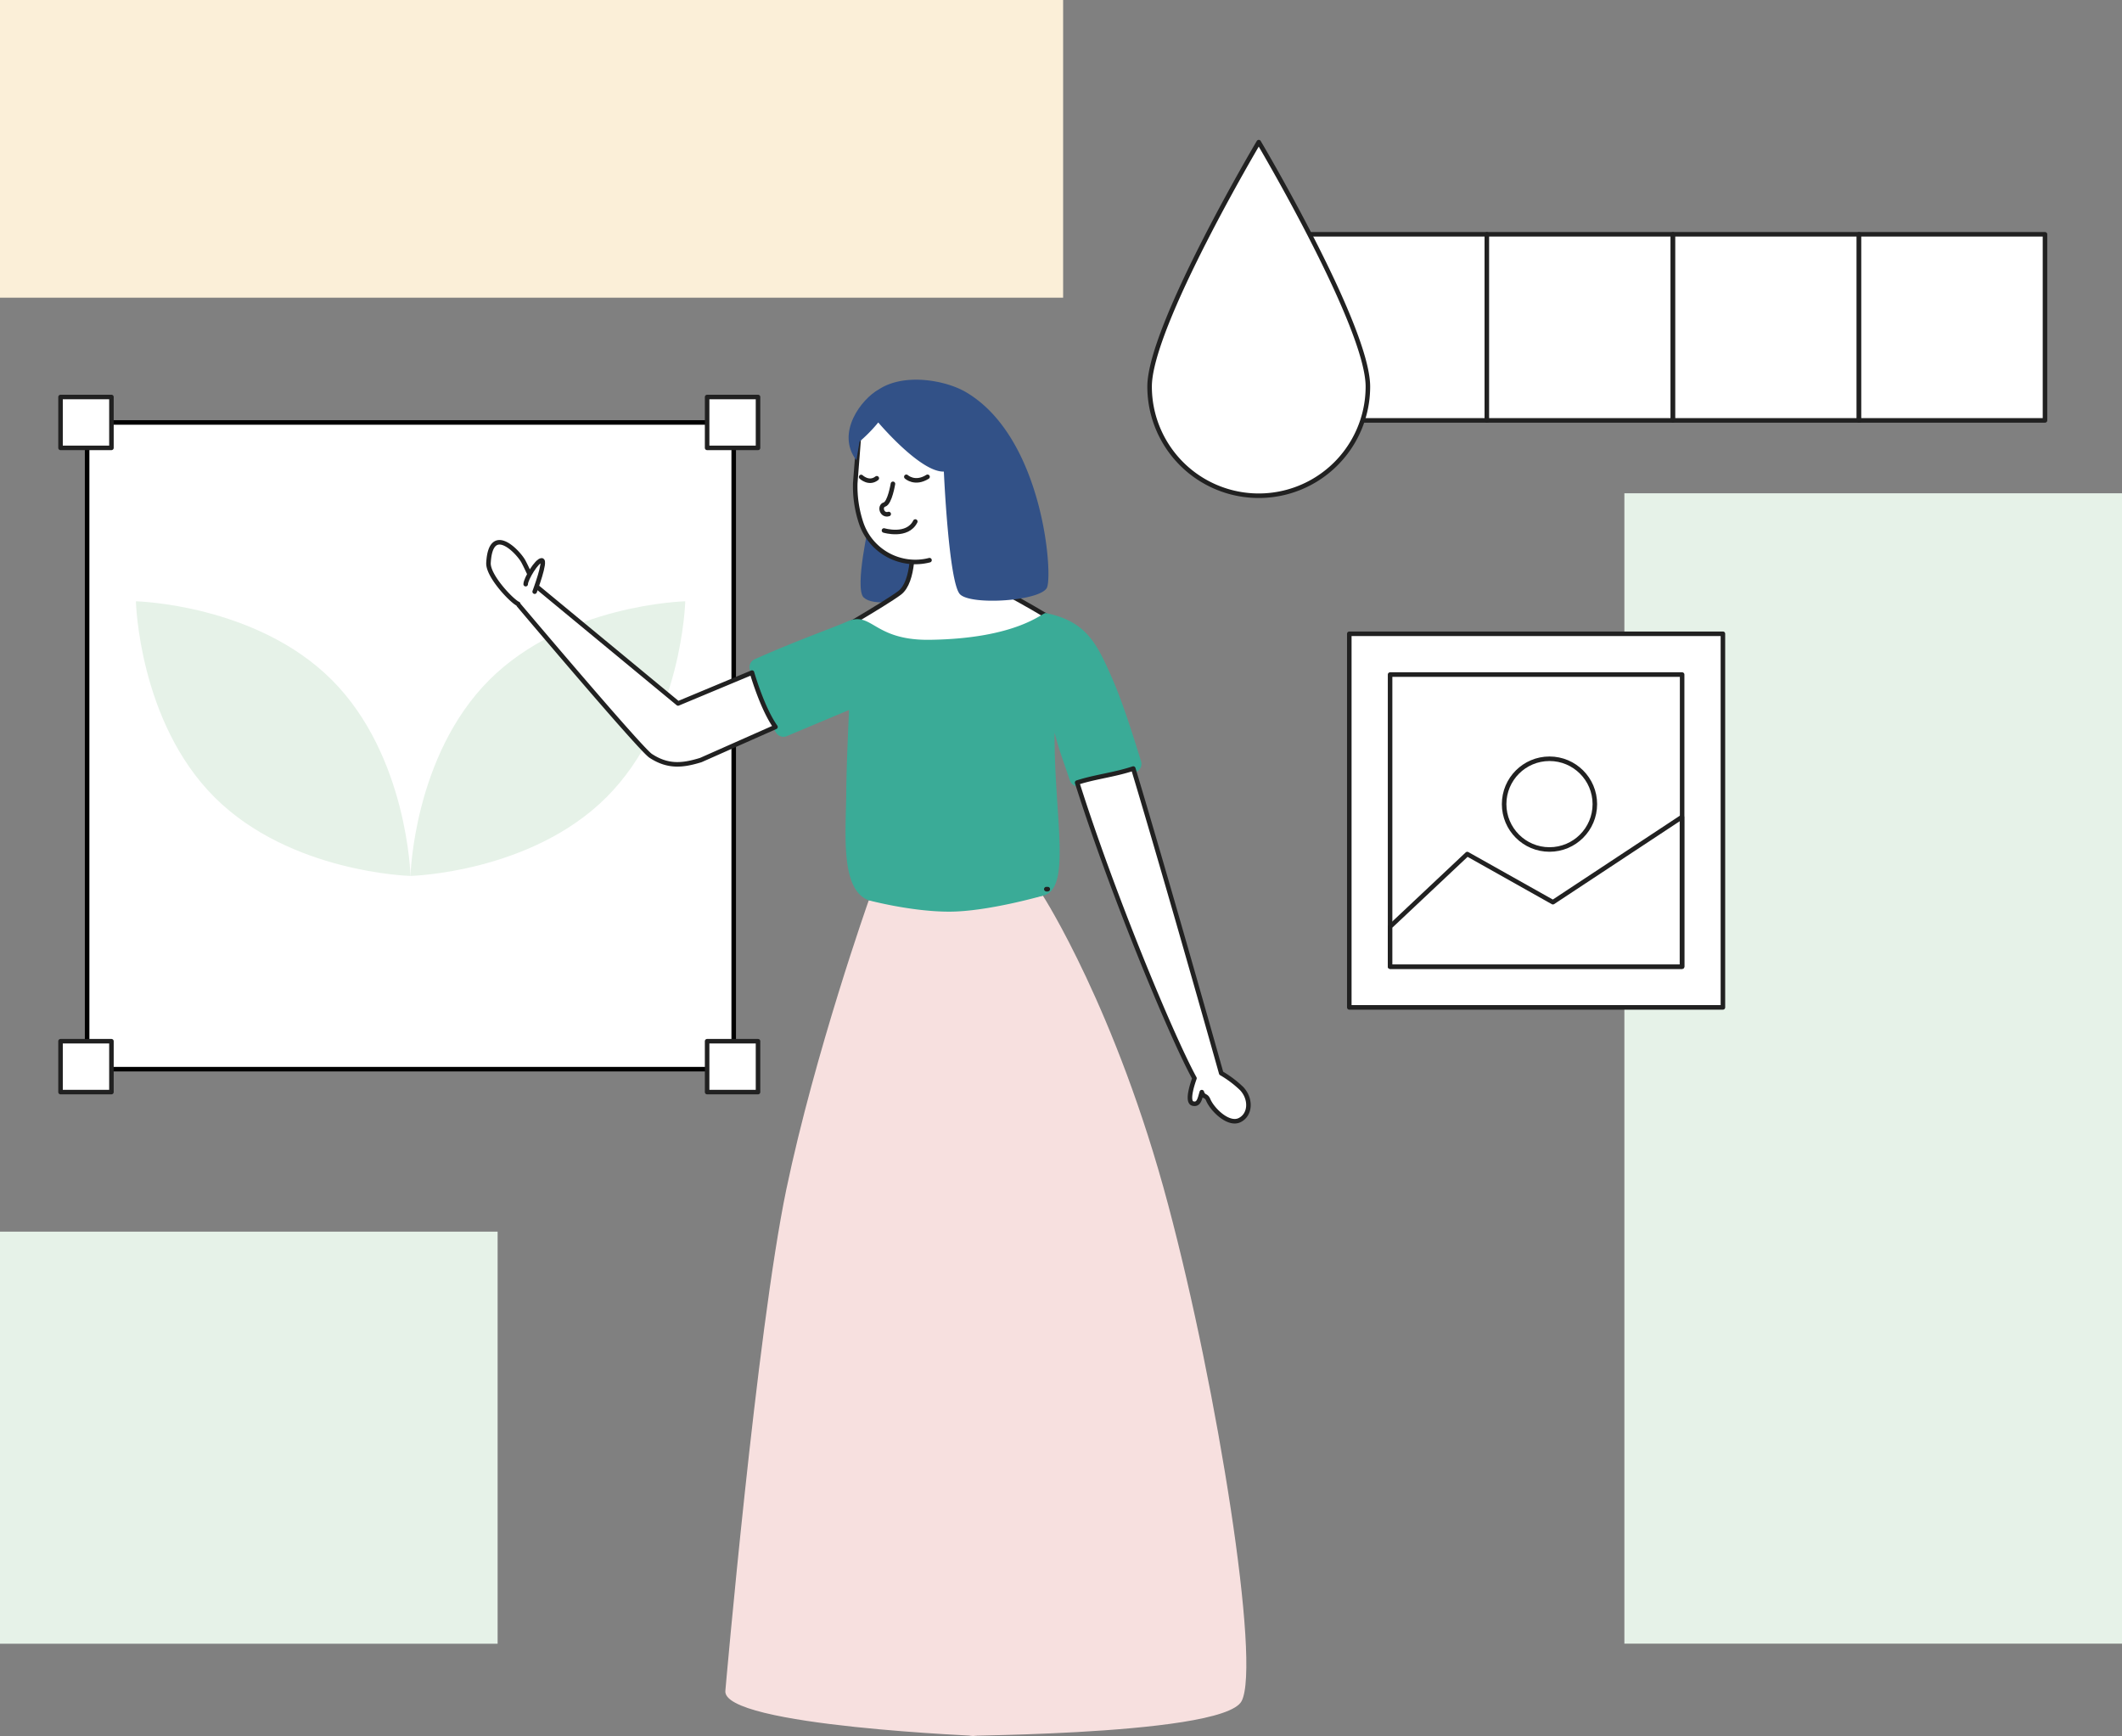 <svg xmlns="http://www.w3.org/2000/svg" viewBox="0 0 1300.6 1064"><rect x="0" y="0" width="1300.6" height="1064" fill="#808080" stroke="none"/><defs><style>.ab8633bc-fb63-4764-b2d3-a1143b8e86cb{isolation:isolate;}.ec89fca8-f5e5-4293-9685-5ea3036d3164{fill:#fbefd8;}.a7ae596d-0329-4ead-bf8e-ab5aab3468b3,.b06a8de1-bead-4632-9f3d-d614c3c1e61d{fill:#e6f2e8;}.ed9601a5-ed28-4c3c-9c55-35a63589006b,.f238a9e4-a9f6-4dd0-97ed-4356e733e9e1{fill:#fff;}.ed9601a5-ed28-4c3c-9c55-35a63589006b{stroke:#000;stroke-miterlimit:10;stroke-width:2.78px;}.f238a9e4-a9f6-4dd0-97ed-4356e733e9e1{stroke:#212121;stroke-linecap:round;stroke-linejoin:round;stroke-width:2.78px;}.b06a8de1-bead-4632-9f3d-d614c3c1e61d{mix-blend-mode:multiply;}.fd649194-2fb7-44e0-913b-63322ff673a7{fill:#325187;}.bf335e57-98f9-4dab-a46b-e1ffc07bf446{fill:#f7e0df;}.fb8630db-3244-4616-a91d-049315e9c3b4{fill:#3aab97;}</style></defs><g class="ab8633bc-fb63-4764-b2d3-a1143b8e86cb"><g id="f37562a2-9f34-4f5d-85f0-ba4bd4800772" data-name="Layer 5"><rect class="ec89fca8-f5e5-4293-9685-5ea3036d3164" width="651.6" height="182.44"/><rect class="a7ae596d-0329-4ead-bf8e-ab5aab3468b3" x="995.6" y="302.3" width="305" height="704.99"/><rect class="a7ae596d-0329-4ead-bf8e-ab5aab3468b3" y="754.8" width="305" height="252.55"/><rect class="ed9601a5-ed28-4c3c-9c55-35a63589006b" x="53.4" y="258.9" width="396.3" height="396.33"/><rect class="f238a9e4-a9f6-4dd0-97ed-4356e733e9e1" x="37.1" y="638.1" width="31.2" height="31.17"/><rect class="f238a9e4-a9f6-4dd0-97ed-4356e733e9e1" x="433.4" y="638.1" width="31.2" height="31.17"/><rect class="f238a9e4-a9f6-4dd0-97ed-4356e733e9e1" x="37.1" y="243.3" width="31.2" height="31.17"/><rect class="f238a9e4-a9f6-4dd0-97ed-4356e733e9e1" x="433.4" y="243.3" width="31.2" height="31.17"/><path class="b06a8de1-bead-4632-9f3d-d614c3c1e61d" d="M371.7,488.6c-46.5,46.4-120.1,48.2-120.1,48.2s1.8-73.6,48.3-120.1S420,368.5,420,368.5,418.2,442.1,371.7,488.6Z"/><path class="b06a8de1-bead-4632-9f3d-d614c3c1e61d" d="M203.4,416.7c46.4,46.5,48.2,120.1,48.2,120.1S178,535,131.5,488.6,83.3,368.5,83.3,368.5,156.9,370.2,203.4,416.7Z"/><rect class="f238a9e4-a9f6-4dd0-97ed-4356e733e9e1" x="827" y="388.4" width="229" height="228.97"/><rect class="f238a9e4-a9f6-4dd0-97ed-4356e733e9e1" x="852" y="413.4" width="179" height="178.97"/><polygon class="f238a9e4-a9f6-4dd0-97ed-4356e733e9e1" points="852 592.4 1030.9 592.4 1030.9 500.7 951.8 552.9 899.3 523.4 852 567.9 852 592.4"/><circle class="f238a9e4-a9f6-4dd0-97ed-4356e733e9e1" cx="949.7" cy="492.8" r="27.8"/><rect class="f238a9e4-a9f6-4dd0-97ed-4356e733e9e1" x="797.3" y="143.6" width="114" height="114.04"/><rect class="f238a9e4-a9f6-4dd0-97ed-4356e733e9e1" x="911.3" y="143.6" width="114" height="114.04"/><rect class="f238a9e4-a9f6-4dd0-97ed-4356e733e9e1" x="1025.4" y="143.6" width="114" height="114.04"/><rect class="f238a9e4-a9f6-4dd0-97ed-4356e733e9e1" x="1139.4" y="143.6" width="114" height="114.04"/><path class="f238a9e4-a9f6-4dd0-97ed-4356e733e9e1" d="M838.4,236.9a66.9,66.9,0,0,1-133.8,0c0-37,66.9-149.8,66.9-149.8S838.4,199.9,838.4,236.9Z"/><path class="fd649194-2fb7-44e0-913b-63322ff673a7" d="M533.4,318.6c-.6.6-9.9,42.3-4,47.6s21,2.1,36,1l2.7-48.6Z"/><path class="bf335e57-98f9-4dab-a46b-e1ffc07bf446" d="M532.5,551.7s26.9,4.3,49.2,4.3,57.5-7.1,57.5-7.1,45,69.9,76.8,189.5c30.3,113.7,56.9,281.4,45,304.1s-204.4,20.8-160.2,21.5c6.4.1-159.3-5.9-156.2-28,0,0,19.1-219.2,37.3-306.9C499.5,644.9,532.5,551.7,532.5,551.7Z"/><path class="f238a9e4-a9f6-4dd0-97ed-4356e733e9e1" d="M559.2,332.5s1.5,23.9-7.9,30.9-45.1,27.5-45.1,27.5,59.4,8,86,5.6,65.1-9.4,65.1-9.4-18.8-11.9-39.2-22.9-31.6-105.3-31.6-105.3Z"/><path class="fb8630db-3244-4616-a91d-049315e9c3b4" d="M680.6,413.3c-8.8-19.9-15.7-32.8-39.7-37.6-2-.3-17.6,15.7-71.2,16.4-34.9.4-35.1-18.2-50.9-11-7.5,3.4-30,11.2-56.2,22.9a5.2,5.2,0,0,0-3.1,5.8,114.1,114.1,0,0,0,16.3,39.4,5.3,5.3,0,0,0,6.5,1.9l38.1-16s-1.6,33.3-1.7,49.6c-.2,25.7-3.9,60.2,13.6,67,0,0,26,7,49.5,7s57.4-9.8,57.4-9.8c18.1-3.9,6.7-49.8,7.2-99.9,2.8,11.3,5.8,18.5,9.3,29.2a5.3,5.3,0,0,0,6.4,3.5c10.5-2.9,22.8-5.3,33.6-8.4a5.3,5.3,0,0,0,3.7-6.6C688.4,430.7,683.5,419.9,680.6,413.3Z"/><path class="f238a9e4-a9f6-4dd0-97ed-4356e733e9e1" d="M642.2,544.9h-.9A1.4,1.4,0,0,0,642.2,544.9Z"/><path class="f238a9e4-a9f6-4dd0-97ed-4356e733e9e1" d="M594.2,337.1c5.2.3-10.6-6.8-10.3-11.9l4.2-80.3c.2-5.1-6.2,13.4-8.8.2H560.4c-5.2-.3-33,8.6-33.3,13.7L524.2,296a71,71,0,0,0,3.6,24.5,35,35,0,0,0,41.9,22.8"/><path class="f238a9e4-a9f6-4dd0-97ed-4356e733e9e1" d="M460.9,412.2l-45.3,18.9-88.1-72.8c-1.6-3.5-4.5-10.1-6.8-14.4-3.4-6-20-23.3-21.3,1.1-.4,8,14.4,23.5,18.2,25.1a3,3,0,0,0,.4.8s74.4,88.1,80.8,92.3c10.8,7.1,19.9,5.9,30.7,2.6l45.8-20.3C467.1,434,460.9,412.2,460.9,412.2Z"/><path class="f238a9e4-a9f6-4dd0-97ed-4356e733e9e1" d="M327.7,362.6s7.2-19.2,4.3-19.2-9.8,11.4-9.8,14.6"/><path class="fd649194-2fb7-44e0-913b-63322ff673a7" d="M538.3,258.9s25.8,30.6,40.2,30.1c0,0,3,68.2,9.9,75.2s49.6,4.1,53.3-4.1S639.3,268,592,240.3c-19.1-11.2-69.8-16.5-66.6,31.5A91.5,91.5,0,0,0,538.3,258.9Z"/><path class="fd649194-2fb7-44e0-913b-63322ff673a7" d="M538.3,238.9c-10.1,5.5-26.3,26.3-13.4,43.2l3.1-18.2Z"/><path class="f238a9e4-a9f6-4dd0-97ed-4356e733e9e1" d="M527.8,292.3s4.8,4.6,9.6.8"/><path class="f238a9e4-a9f6-4dd0-97ed-4356e733e9e1" d="M547.3,296.5s-1.9,11.7-5.2,12.7-1.6,7.1,2.6,5.8"/><path class="f238a9e4-a9f6-4dd0-97ed-4356e733e9e1" d="M555.5,292.2s5.2,4.9,13,0"/><path class="f238a9e4-a9f6-4dd0-97ed-4356e733e9e1" d="M541.8,325.1s14.3,4.3,19.2-5.5"/><path class="f238a9e4-a9f6-4dd0-97ed-4356e733e9e1" d="M761,667.1a66,66,0,0,0-12.5-9.4c-3.9-14-34-120.6-53.9-186.7-12.2,4-22.8,4.9-34.4,8.6,21.3,67.5,57.7,155.3,71.9,181.2-1.5,4.2-4.8,14.5-1,15.5s4.3-3.1,5.5-7c1.2,3.5,2.6,1.5,4,4.9,2.6,6,12.5,15.7,19.3,12.2S766.8,673.2,761,667.1Z"/></g></g></svg>